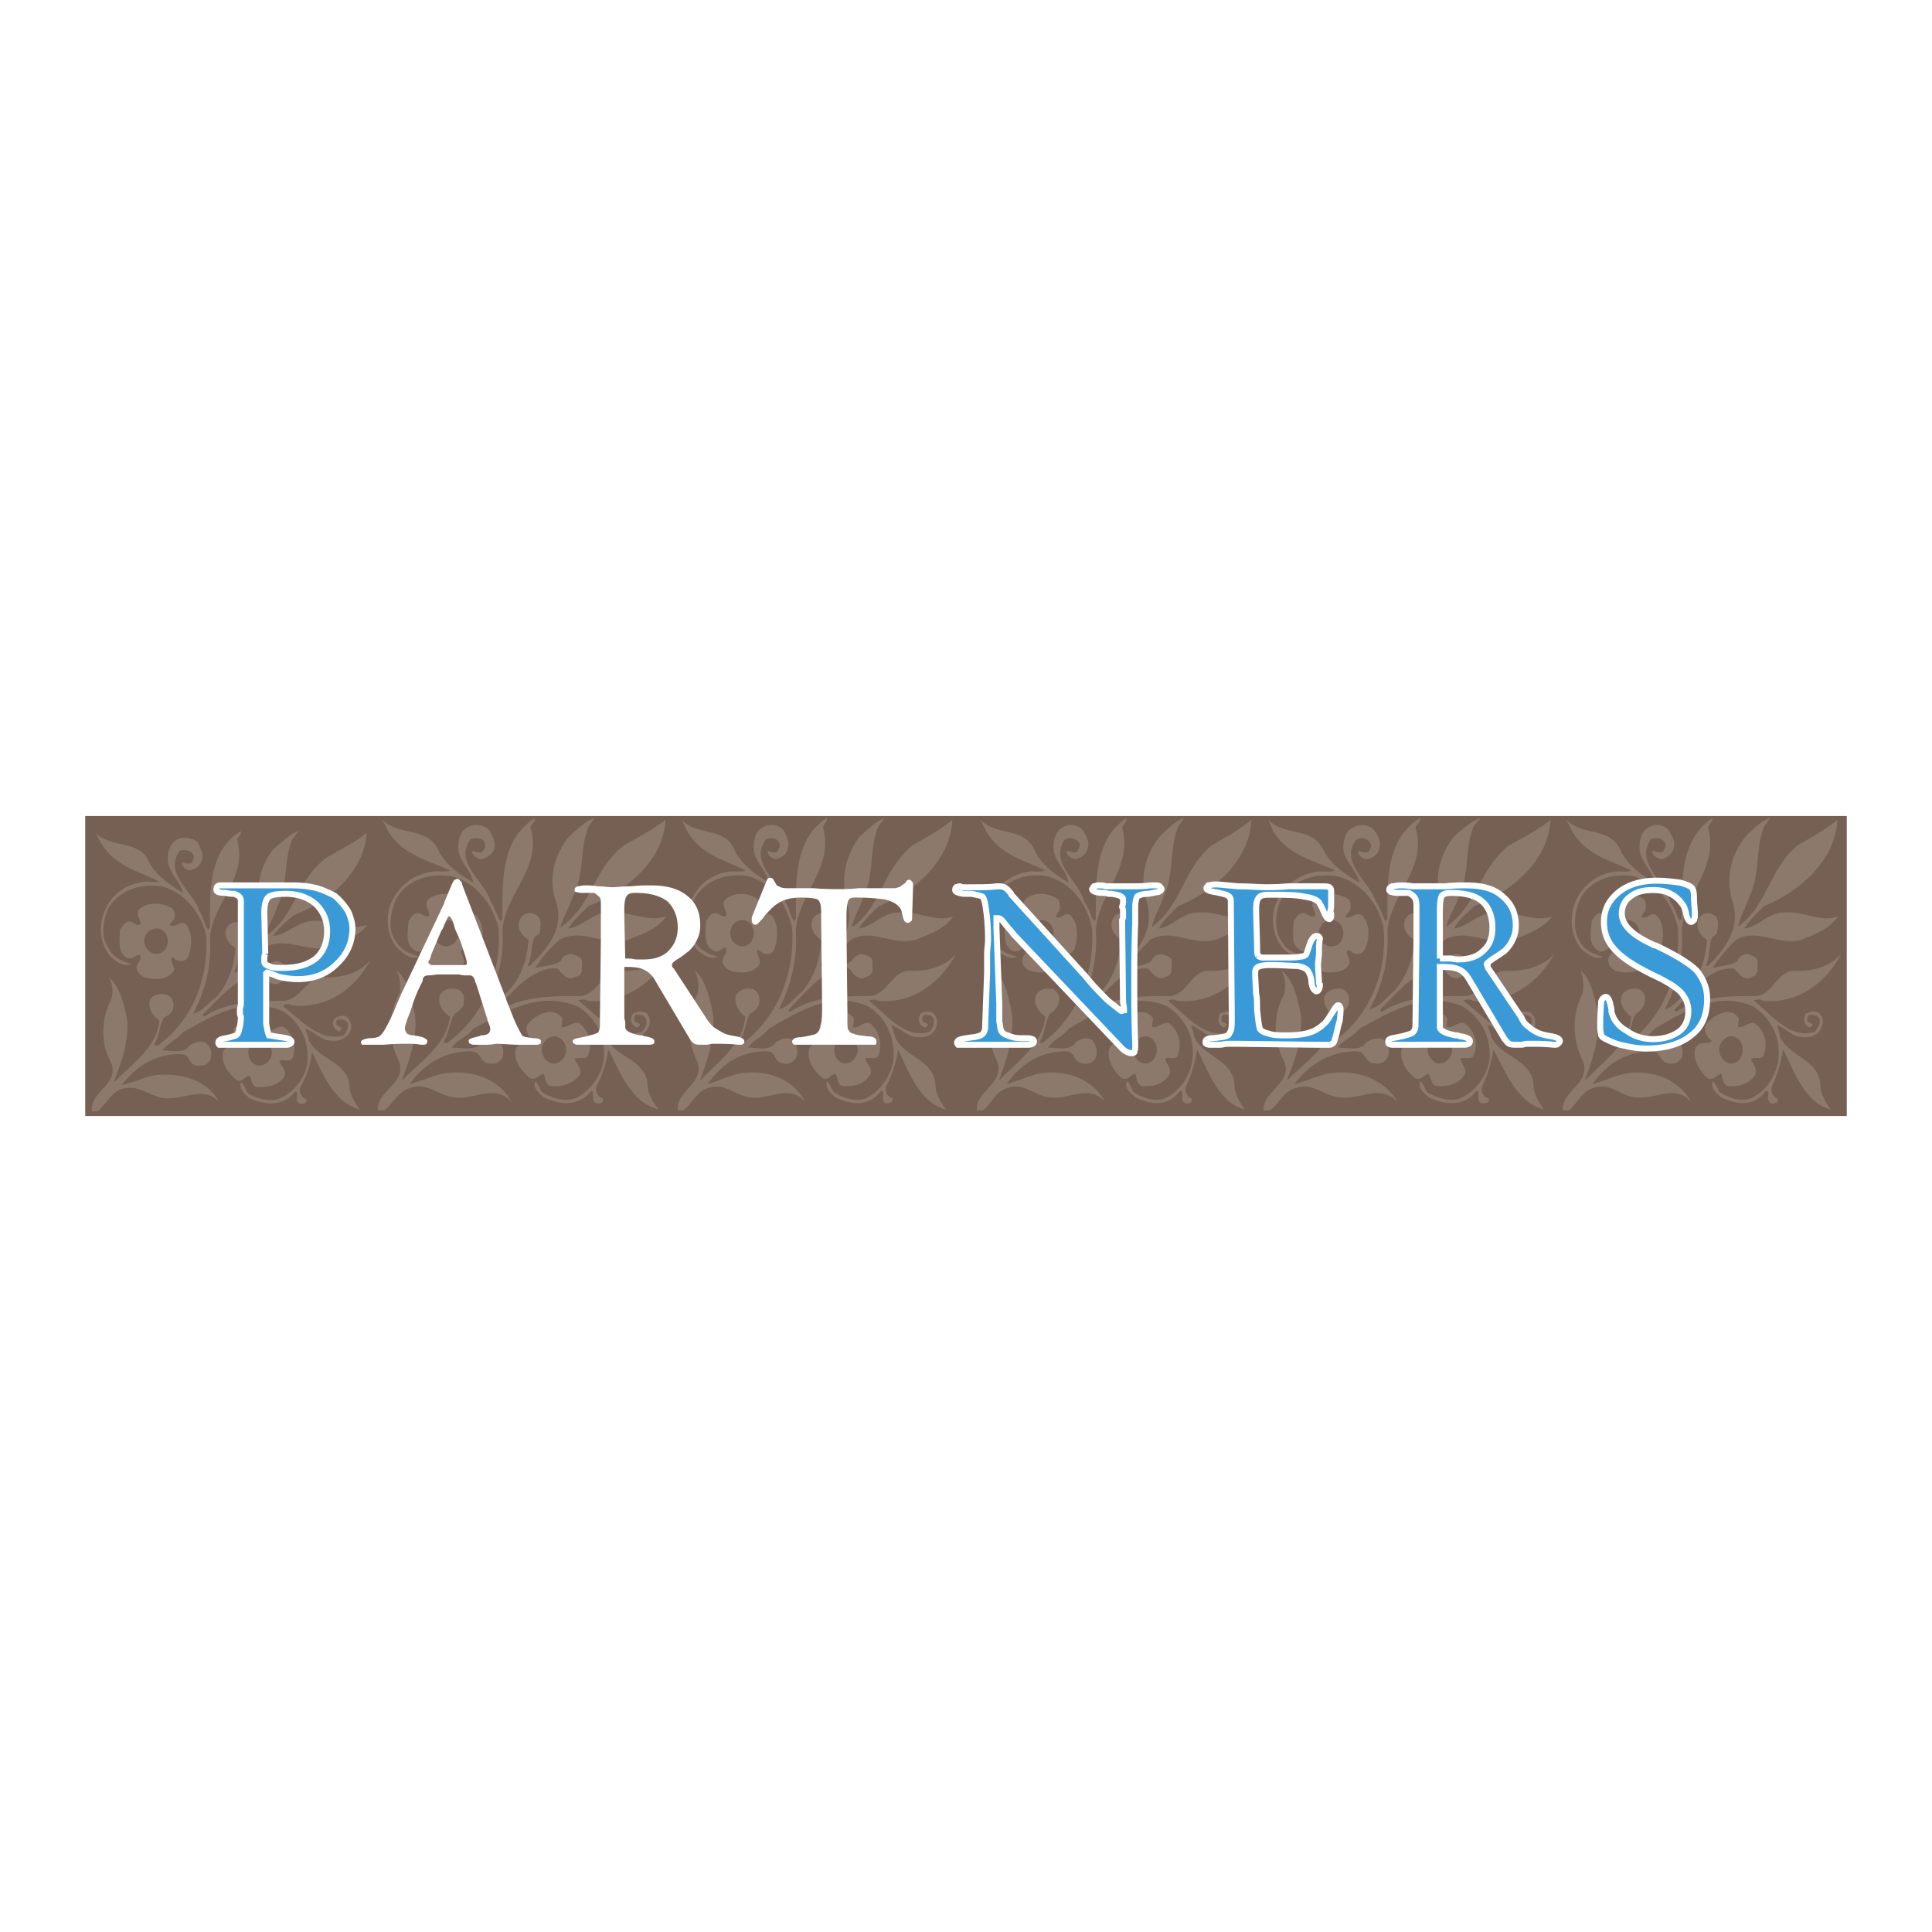 <svg xmlns="http://www.w3.org/2000/svg" width="2500" height="2500" viewBox="0 0 192.756 192.756"><path fill-rule="evenodd" clip-rule="evenodd" fill="#fff" d="M0 0h192.756v192.756H0V0z"/><path fill-rule="evenodd" clip-rule="evenodd" fill="#765f53" d="M8.504 81.413h175.748v29.931H8.504V81.413z"/><path d="M24.031 82.909c.093.375-.281.561-.375.842 1.123 3.928-2.525 6.36-2.712 9.914.187 2.62-.468 5.239-1.684 7.483.936-.188 1.497-1.123 2.338-1.684 1.216-1.402 1.777-3.087 1.871-4.864-.655-.468-1.216-1.216-.842-2.058.28-.468.936-.655 1.403-.468.748.281.654 1.029.467 1.59-.093.468-.374.468-.467.749-.375.748-.188 1.777-.655 2.525.094.094.094.094.188.094 1.684-1.59 3.18-3.555 2.525-5.893-.749-2.338-.188-4.677 1.216-6.454.842-.655 1.59-1.497 2.525-1.777-.187.187-.468.561-.655.842-.936 2.151-.374 4.583-1.497 6.641-.281 1.029-.936 1.871-1.122 2.806l.093.094c2.899-2.058 2.993-5.612 5.986-7.763 1.31-.748 2.806-1.497 3.929-2.432-.187 3.929-3.835 6.922-7.296 8.231-.842.748-1.403 1.216-2.058 2.058 1.403-.094 2.525-1.497 4.022-1.497 1.964-.187 3.648 1.029 5.425.374-.936 1.216-2.339 1.684-3.742 2.245-2.338.562-4.396-1.122-6.454 0-.936.842-1.777 1.684-2.432 2.713.748-.188 1.777-.188 2.432-.656.187-.093.28-.373.748-.561.468-.281.842 0 1.216.281.281.279.094.748.188 1.215-.375.562-.188.281-.936.654-.748.188-1.029-.467-1.403-.84-.187-.094-1.029 0-1.31.092-1.87.656-3.367 2.525-4.77 3.836l.187.188c2.245-1.59 5.425-1.498 8.044-1.59 1.59-.188 2.151-2.246 3.742-2.34 1.871.094 3.647-.373 4.77-1.683-1.59 2.994-4.49 4.863-7.856 4.49-.188-.188-.468-.094-.655-.094l-.187.188c1.684 1.215 3.648 3.648 6.08 2.898.281-.373.468-.748.375-1.215-.187-.375-.561-.375-.936-.375-.281.094-.187.281-.187.562l.562.279c-.094.281-.375.469-.562.188-.374-.188-.468-.748-.187-1.123.281-.186.655-.279 1.029-.279.561.279.748 1.029.561 1.496-.467 1.029-1.497 1.123-2.432.936-.748-.281-1.309-.842-2.058-1.123.094.375.188.469.375 1.217.935 1.869 4.022 2.15 4.022 4.676.093.842.561 1.496 1.029 2.152-2.619-.656-3.741-3.648-4.77-5.707-.188 1.311-.562 2.434-1.216 3.555-.093.469.187 1.029.655 1.123.094.188-.094.373-.28.467-.375.094-.749-.186-.655-.561-.094-.188.187-.561-.187-.654-1.31 1.684-3.274 1.215-4.583.654-.374-.375-1.029-.842-.841-1.59.374.188.467.842.748 1.123.935.561 2.338.934 3.367.373 1.31-.654 2.338-2.057 2.525-3.461.187-2.15-.749-4.115-2.525-5.145-3.648-1.496-7.015.469-9.915 2.152-.655.748-1.31.936-2.058 1.777.842 0 2.245.373 2.712-.469.468-.279 1.029-.561 1.59-.279.655.373.749 1.215.468 1.775-.187.188-.374.469-.748.469-1.31.188-1.123-.562-1.59-.936-.187-.188-.561-.188-.935-.188-2.245.094-4.116 1.217-5.519 3.086.935-.186 1.964-.654 2.993-.934 2.619-.375 5.425.279 6.734 2.619-1.777-1.871-4.022.279-6.267-.562-1.122-.373-2.058-1.123-3.367-.748-1.123.281-1.59 1.496-2.525 2.244h-.561c-.187-2.057 2.899-2.711 1.871-4.957-1.029-1.869-.935-4.303.094-6.266.187-.654.093-1.59-.281-2.152 1.123.842 1.59 2.9 1.871 4.396.093 2.152-.561 4.021-1.309 5.893.093.188 0 .094.093.094 1.684-1.777 4.209-3.461 4.396-6.08-.655-.467-1.122-1.123-.936-1.963.281-.75 1.31-.75 1.777-.562.655.375.655 1.029.468 1.59-.187.281-.468.469-.842.656-.468.842-.468 1.869-.936 2.617v.188h.281c3.46-2.432 5.144-6.734 4.864-10.943-.468-2.245-2.151-4.396-4.49-4.958-1.871-.281-4.115.281-5.238 2.151-.562 1.123-.842 2.993 0 4.022.468 1.029 1.59 1.403 2.338 1.59-.842.28-1.497-.188-2.058-.655-1.029-1.122-1.31-2.712-.842-4.208.655-1.964 2.151-3.181 4.303-3.368.374 0 1.029.094 1.31 0-2.058-1.029-4.489-1.59-5.799-3.834l-.562-1.029c1.59 1.59 4.396.655 5.332 2.899.748 1.403 2.058 2.245 3.367 3.087-.187-1.123-1.497-2.058-1.497-3.367 0-.748.187-1.497.936-1.964.654-.281 1.496-.188 2.058.28.28.655.654 1.123.374 1.871-.094.468-.655.842-1.122.936-.375 0-.655-.281-.842-.561v-.281c.281.094.655.281.936.094.187-.28.374-.561.187-.842-.28-.467-.842-.467-1.31-.374-1.684 2.245 1.31 4.022 1.964 6.08.374.561.467 1.216.842 1.777l.187-.187c0-3.646-.187-7.575 3.087-9.633zm-6.828 7.763c.28.281.28.749.187 1.029l-.468.561c.468.467 1.029-.468 1.59-.093.748.841.654 2.338.28 3.273-.187.468-.842.561-1.31.28-.093-.187-.28-.187-.374-.187-.187.468.655 1.122 0 1.591-.654.654-1.871.654-2.712.373-.374-.186-.561-.373-.748-.748-.187-.654.655-.935.281-1.497-.468.094-.842.562-1.31.281-.936-.561-.655-1.871-.655-2.806.281-.28.374-.561.748-.748.561-.187.936.562 1.31.188 0-.468-.468-.842-.187-1.403.842-.842 2.526-.748 3.368-.094zm9.54 11.318l-.093.842c.561.188.935-.561 1.684-.375.842.656 1.216 1.777.935 2.9-.187.748-1.029.281-1.403.467.187.656.936 1.123.374 1.777-.655.748-1.683.936-2.712.842-.468-.188-.374-.748-.655-1.121-.467.094-.655.654-1.216.467-.842-.654-1.59-1.59-1.403-2.807.187-.561.748-.561 1.216-.654.187.094.374 0 .468-.094-.374-.467-.842-1.029-.562-1.684.748-.841 2.525-1.777 3.367-.56zm-11.131-9.353c.655 0 1.123.561 1.123 1.215 0 .749-.468 1.31-1.123 1.31s-1.216-.561-1.216-1.31c0-.654.562-1.215 1.216-1.215zm10.289 11.131c.655 0 1.216.561 1.216 1.215 0 .748-.561 1.311-1.216 1.311-.654 0-1.122-.562-1.122-1.311 0-.655.468-1.215 1.122-1.215zM53.4 81.6c0 .374-.375.561-.468.936 1.216 4.115-2.619 6.641-2.806 10.382.187 2.619-.561 5.424-1.777 7.762.936-.186 1.59-1.121 2.338-1.775 1.403-1.498 1.871-3.181 2.058-5.145-.654-.374-1.309-1.216-.841-2.058.187-.562.935-.749 1.497-.468.654.28.561 1.029.468 1.684-.094.468-.468.374-.562.654-.374.842-.187 1.964-.655 2.713.093.093.093.093.187.093 1.777-1.683 3.367-3.648 2.712-6.173-.935-2.432-.281-4.863 1.216-6.734.841-.748 1.59-1.496 2.525-1.87-.094.28-.374.561-.562.842-.936 2.245-.374 4.864-1.59 7.015-.281 1.029-.936 1.964-1.216 2.993h.093c3.086-2.151 3.18-5.799 6.267-8.137 1.402-.749 2.899-1.59 4.115-2.525-.188 4.115-4.022 7.202-7.67 8.605-.748.748-1.403 1.31-2.058 2.245 1.497-.188 2.525-1.684 4.209-1.591 1.964-.187 3.741 1.029 5.612.375-.936 1.309-2.432 1.777-3.835 2.338-2.432.655-4.583-1.216-6.828 0-.935.842-1.777 1.777-2.432 2.805.748-.187 1.777-.187 2.525-.654.093-.188.187-.468.654-.655.562-.187.936.094 1.31.281.374.375.094.842.187 1.31-.281.654-.187.375-.935.748-.748.094-1.123-.561-1.497-.936-.187-.094-1.029 0-1.31.094-2.058.654-3.554 2.619-4.957 4.021l.187.188c2.338-1.59 5.612-1.59 8.418-1.59 1.59-.188 2.151-2.432 3.835-2.525 1.964.094 3.834-.374 4.957-1.684-1.59 2.992-4.677 5.051-8.231 4.678-.093-.188-.468-.094-.655-.094l-.187.094c1.777 1.309 3.835 3.928 6.36 3.086.281-.375.561-.748.374-1.311-.187-.373-.561-.373-1.029-.373-.187.188-.094.373-.094.654l.562.281c-.094.279-.468.467-.562.188-.374-.188-.468-.75-.187-1.217.281-.188.655-.281 1.123-.188.562.188.749.936.468 1.496-.468 1.123-1.59 1.123-2.525.936-.748-.279-1.403-.842-2.058-1.121 0 .373.187.467.281 1.215 1.029 2.059 4.209 2.244 4.209 4.957.094.842.561 1.59 1.123 2.246-2.806-.656-3.928-3.836-5.051-5.986a10.983 10.983 0 0 1-1.216 3.74c-.094.469.187 1.029.654 1.123.094.281 0 .467-.187.467-.468.188-.842-.092-.749-.561-.094-.188.094-.561-.187-.654-1.403 1.777-3.367 1.309-4.77.654-.374-.373-1.123-.842-.842-1.59.28.188.468.842.748 1.123.935.561 2.338 1.027 3.46.467 1.403-.748 2.432-2.244 2.619-3.742.281-2.244-.748-4.207-2.619-5.33-3.834-1.59-7.295.561-10.382 2.244-.655.842-1.403.936-2.151 1.871.936 0 2.338.375 2.899-.467.468-.375 1.123-.562 1.684-.375.561.467.654 1.309.467 1.871-.187.279-.374.467-.748.561-1.403.094-1.216-.561-1.777-1.029-.187-.186-.561-.186-.935-.186-2.338.092-4.303 1.215-5.799 3.273 1.029-.281 2.151-.748 3.18-1.029 2.712-.469 5.612.281 7.015 2.807-1.871-2.059-4.209.279-6.547-.656-1.123-.373-2.151-1.215-3.554-.748-1.123.281-1.684 1.496-2.619 2.244h-.655c-.094-2.057 3.087-2.711 2.058-5.051-1.029-2.057-1.029-4.582.093-6.547.187-.748.094-1.684-.28-2.338 1.216.842 1.59 2.994 1.871 4.584.187 2.244-.562 4.301-1.31 6.266.094.094 0 0 .094 0 1.777-1.777 4.396-3.555 4.677-6.266-.748-.469-1.216-1.311-1.029-2.059.281-.748 1.309-.842 1.871-.654.655.373.655 1.029.468 1.684a2.221 2.221 0 0 1-.842.748c-.468.748-.561 1.871-1.029 2.619v.281h.281c3.647-2.619 5.425-7.016 5.144-11.412-.561-2.433-2.338-4.677-4.77-5.238-1.964-.28-4.303.28-5.425 2.245-.562 1.216-.936 3.086-.094 4.208.561 1.029 1.684 1.403 2.432 1.59-.748.374-1.497-.188-2.058-.655-1.122-1.123-1.403-2.806-.935-4.396.748-1.964 2.338-3.273 4.583-3.461.374 0 1.029.094 1.403-.093-2.245-1.029-4.771-1.59-6.173-3.929l-.562-1.122c1.684 1.683 4.583.655 5.612 3.086.748 1.497 2.058 2.338 3.46 3.18-.187-1.216-1.497-2.151-1.497-3.46 0-.842.187-1.684.936-2.058.655-.375 1.59-.281 2.151.28.28.654.748 1.122.468 1.964-.188.467-.749.841-1.216.935-.375 0-.748-.281-.935-.561v-.281c.28.094.748.281 1.028.094.188-.281.375-.655.188-.936-.281-.468-.936-.468-1.403-.28-1.684 2.338 1.403 4.115 2.058 6.267.375.561.562 1.31.936 1.871l.187-.187c.004-3.834-.183-7.95 3.278-10.101zm-7.202 8.137c.28.281.28.748.187 1.123l-.468.561c.468.468 1.029-.561 1.59-.093.842.842.748 2.432.374 3.367-.281.561-.936.654-1.403.28a.714.714 0 0 0-.467-.187c-.094.561.748 1.123 0 1.684-.655.655-1.871.655-2.806.374-.374-.188-.562-.374-.748-.748-.187-.749.748-.936.28-1.59-.467.188-.842.655-1.403.281-.936-.561-.655-1.964-.561-2.899.187-.281.374-.655.655-.749.655-.187 1.029.562 1.403.188 0-.562-.468-.936-.188-1.497.842-.936 2.713-.749 3.555-.095zm9.914 11.878l-.094.842c.561.188 1.029-.561 1.777-.373a2.712 2.712 0 0 1 .936 2.992c-.094.842-.936.281-1.403.562.187.561.935 1.121.374 1.777-.748.84-1.777 1.027-2.806.934-.562-.186-.468-.842-.655-1.215-.468.094-.749.654-1.31.467-.842-.654-1.684-1.684-1.497-2.898.187-.562.842-.654 1.309-.654.188 0 .375 0 .468-.188-.374-.375-.935-.936-.561-1.684.75-.935 2.62-1.87 3.462-.562zm-11.598-9.82c.654 0 1.216.562 1.216 1.31s-.562 1.31-1.216 1.31c-.655 0-1.216-.562-1.216-1.31s.561-1.31 1.216-1.31zm10.756 11.598c.655 0 1.216.656 1.216 1.311 0 .748-.561 1.402-1.216 1.402-.654 0-1.216-.654-1.216-1.402 0-.655.562-1.311 1.216-1.311zM82.489 81.6c.093.374-.281.561-.375.936 1.123 4.115-2.525 6.641-2.712 10.382.187 2.619-.468 5.424-1.684 7.762.936-.186 1.497-1.121 2.338-1.775 1.216-1.498 1.777-3.181 1.871-5.145-.655-.374-1.216-1.216-.842-2.058.28-.562.936-.749 1.403-.468.748.28.654 1.029.467 1.684-.094.468-.375.374-.467.654-.375.842-.188 1.964-.655 2.713.094.093.094.093.188.093 1.684-1.683 3.18-3.648 2.525-6.173-.749-2.432-.188-4.863 1.216-6.734.842-.748 1.59-1.496 2.525-1.87-.188.28-.468.561-.655.842-.935 2.245-.374 4.864-1.496 7.015-.281 1.029-.936 1.964-1.122 2.993h.093c2.9-2.151 2.993-5.799 5.986-8.137 1.31-.749 2.806-1.59 3.929-2.525-.187 4.115-3.835 7.202-7.296 8.605-.842.748-1.403 1.31-2.058 2.245 1.403-.188 2.525-1.684 4.022-1.591 1.964-.187 3.648 1.029 5.425.375-.936 1.309-2.339 1.777-3.742 2.338-2.338.655-4.396-1.216-6.454 0-.936.842-1.777 1.777-2.432 2.805.748-.187 1.777-.187 2.432-.654.187-.188.28-.468.748-.655.468-.187.842.094 1.216.281.281.375.094.842.188 1.31-.375.654-.188.375-.936.748-.749.094-1.029-.561-1.403-.936-.187-.094-1.029 0-1.31.094-1.871.654-3.367 2.619-4.77 4.021l.187.188c2.245-1.59 5.425-1.59 8.044-1.59 1.59-.188 2.151-2.432 3.741-2.525 1.871.094 3.648-.374 4.771-1.684-1.59 2.992-4.49 5.051-7.856 4.678-.188-.188-.468-.094-.655-.094l-.187.094c1.684 1.309 3.648 3.928 6.08 3.086.281-.375.468-.748.374-1.311-.187-.373-.561-.373-.935-.373-.281.188-.187.373-.187.654l.562.281c-.094.279-.375.467-.562.188-.374-.188-.468-.75-.187-1.217.281-.188.655-.281 1.029-.188.561.188.748.936.561 1.496-.468 1.123-1.497 1.123-2.432.936-.748-.279-1.309-.842-2.058-1.121.094.373.188.467.375 1.215.935 2.059 4.022 2.244 4.022 4.957.093.842.561 1.59 1.029 2.246-2.619-.656-3.742-3.836-4.77-5.986a11.005 11.005 0 0 1-1.216 3.74c-.093.469.187 1.029.655 1.123.094.281-.094.467-.28.467-.375.188-.749-.092-.655-.561-.093-.188.188-.561-.187-.654-1.309 1.777-3.273 1.309-4.583.654-.374-.373-1.029-.842-.841-1.59.374.188.467.842.748 1.123.935.561 2.338 1.027 3.367.467 1.309-.748 2.338-2.244 2.525-3.742.187-2.244-.749-4.207-2.525-5.33-3.648-1.59-7.015.561-9.915 2.244-.655.842-1.31.936-2.058 1.871.841 0 2.245.375 2.712-.467.467-.375 1.029-.562 1.59-.375.655.467.749 1.309.468 1.871-.187.279-.374.467-.748.561-1.31.094-1.123-.561-1.59-1.029-.187-.186-.561-.186-.935-.186-2.245.092-4.116 1.215-5.519 3.273.935-.281 1.964-.748 2.993-1.029 2.619-.469 5.425.281 6.734 2.807-1.777-2.059-4.022.279-6.267-.656-1.123-.373-2.058-1.215-3.367-.748-1.122.281-1.59 1.496-2.525 2.244h-.561c-.187-2.057 2.899-2.711 1.871-5.051-1.029-2.057-.935-4.582.094-6.547.187-.748.093-1.684-.281-2.338 1.122.842 1.59 2.994 1.871 4.584.093 2.244-.561 4.301-1.309 6.266.093.094 0 0 .093 0 1.684-1.777 4.209-3.555 4.396-6.266-.655-.469-1.123-1.311-.936-2.059.281-.748 1.31-.842 1.777-.654.655.373.655 1.029.468 1.684a2.229 2.229 0 0 1-.842.748c-.468.748-.468 1.871-.936 2.619v.281h.281c3.46-2.619 5.144-7.016 4.864-11.412-.468-2.433-2.151-4.677-4.49-5.238-1.871-.28-4.116.28-5.238 2.245-.562 1.216-.842 3.086 0 4.208.468 1.029 1.59 1.403 2.338 1.59-.842.374-1.497-.188-2.058-.655-1.029-1.123-1.31-2.806-.842-4.396.655-1.964 2.151-3.273 4.303-3.461.374 0 1.029.094 1.31-.093-2.058-1.029-4.489-1.59-5.799-3.929l-.562-1.122c1.59 1.683 4.396.655 5.332 3.086.748 1.497 2.058 2.338 3.367 3.18-.187-1.216-1.497-2.151-1.497-3.46 0-.842.187-1.684.936-2.058a1.706 1.706 0 0 1 2.058.28c.28.654.654 1.122.374 1.964-.094.467-.655.841-1.122.935-.375 0-.655-.281-.842-.561v-.281c.281.094.655.281.936.094.187-.281.374-.655.187-.936-.28-.468-.842-.468-1.31-.28-1.684 2.338 1.31 4.115 1.964 6.267.374.561.467 1.31.842 1.871l.187-.187c-.001-3.834-.188-7.95 3.086-10.101zm-6.828 8.137c.28.281.28.748.187 1.123l-.468.561c.468.468 1.029-.561 1.59-.093.748.842.654 2.432.28 3.367-.187.561-.842.654-1.31.28-.093-.093-.28-.187-.374-.187-.187.561.655 1.123 0 1.684-.654.655-1.871.655-2.712.374-.374-.188-.561-.374-.748-.748-.187-.749.654-.936.281-1.59-.468.188-.842.655-1.31.281-.936-.561-.655-1.964-.655-2.899.281-.281.375-.655.749-.749.561-.187.936.562 1.31.188 0-.562-.468-.936-.187-1.497.841-.936 2.525-.749 3.367-.095zm9.54 11.878l-.094.842c.562.188.936-.561 1.684-.373.841.654 1.216 1.777.935 2.992-.187.842-1.029.281-1.403.562.187.561.936 1.121.374 1.777-.655.84-1.683 1.027-2.712.934-.468-.186-.374-.842-.655-1.215-.468.094-.655.654-1.216.467-.842-.654-1.59-1.684-1.403-2.898.187-.562.748-.654 1.216-.654.187 0 .374 0 .468-.188-.374-.375-.842-.936-.562-1.684.749-.935 2.526-1.87 3.368-.562zm-11.131-9.82c.655 0 1.123.562 1.123 1.31s-.468 1.31-1.123 1.31-1.216-.562-1.216-1.31.562-1.31 1.216-1.31zm10.289 11.598c.655 0 1.216.656 1.216 1.311 0 .748-.561 1.402-1.216 1.402-.654 0-1.122-.654-1.122-1.402 0-.655.468-1.311 1.122-1.311zM112.42 81.6c0 .374-.281.561-.469.936 1.123 4.115-2.432 6.641-2.619 10.382.188 2.619-.467 5.424-1.684 7.762.842-.186 1.496-1.121 2.246-1.775 1.309-1.498 1.775-3.181 1.963-5.145-.654-.374-1.215-1.216-.842-2.058.188-.562.936-.749 1.404-.468.654.28.561 1.029.467 1.684-.094.468-.375.374-.561.654-.281.842-.188 1.964-.562 2.713 0 .093 0 .093.188.093 1.684-1.683 3.18-3.648 2.525-6.173-.842-2.432-.281-4.863 1.217-6.734.748-.748 1.496-1.496 2.432-1.87-.094.28-.375.561-.562.842-.934 2.245-.373 4.864-1.496 7.015-.281 1.029-.936 1.964-1.121 2.993 2.992-2.151 3.086-5.799 5.984-8.137 1.311-.749 2.807-1.59 3.93-2.525-.188 4.115-3.836 7.202-7.297 8.605-.748.748-1.402 1.31-1.963 2.245 1.402-.188 2.432-1.684 4.021-1.591 1.871-.187 3.555 1.029 5.332.375-.936 1.309-2.34 1.777-3.648 2.338-2.338.655-4.396-1.216-6.547 0-.842.842-1.684 1.777-2.338 2.805.748-.187 1.684-.187 2.432-.654.094-.188.186-.468.654-.655.467-.187.842.094 1.215.281.375.375.094.842.188 1.31-.279.654-.188.375-.842.748-.748.094-1.121-.561-1.496-.936-.188-.094-.936 0-1.311.094-1.869.654-3.273 2.619-4.676 4.021l.188.188c2.244-1.59 5.424-1.59 8.043-1.59 1.59-.188 2.059-2.432 3.648-2.525 1.871.094 3.648-.374 4.77-1.684-1.496 2.992-4.488 5.051-7.855 4.678-.094-.188-.469-.094-.656-.094l-.186.094c1.684 1.309 3.646 3.928 6.078 3.086.281-.375.562-.748.469-1.311-.281-.373-.654-.373-1.029-.373-.188.188-.188.373-.188.654l.562.281c-.094.279-.375.467-.562.188-.373-.188-.373-.75-.188-1.217.375-.188.656-.281 1.123-.188.561.188.748.936.469 1.496-.375 1.123-1.498 1.123-2.434.936-.748-.279-1.309-.842-1.963-1.121 0 .373.188.467.279 1.215 1.029 2.059 4.023 2.244 4.023 4.957.094.842.561 1.59 1.027 2.246-2.617-.656-3.646-3.836-4.77-5.986a13.266 13.266 0 0 1-1.123 3.74c-.092.469.094 1.029.562 1.123.094.281 0 .467-.188.467-.467.188-.748-.092-.748-.561 0-.188.188-.561-.188-.654-1.309 1.777-3.18 1.309-4.49.654-.373-.373-1.121-.842-.84-1.59.373.188.467.842.748 1.123.936.561 2.244 1.027 3.273.467 1.402-.748 2.338-2.244 2.525-3.742.279-2.244-.748-4.207-2.525-5.33-3.648-1.59-6.922.561-9.822 2.244-.654.842-1.402.936-2.057 1.871.748 0 2.15.375 2.713-.467.373-.375 1.027-.562 1.59-.375.561.467.654 1.309.467 1.871-.188.279-.373.467-.748.561-1.309.094-1.215-.561-1.684-1.029-.188-.186-.561-.186-.842-.186-2.244.092-4.209 1.215-5.611 3.273.936-.281 2.057-.748 3.086-1.029 2.525-.469 5.332.281 6.734 2.807-1.871-2.059-4.021.279-6.359-.656-1.029-.373-2.059-1.215-3.367-.748-1.123.281-1.59 1.496-2.434 2.244h-.654c-.094-2.057 2.994-2.711 1.965-5.051-1.029-2.057-1.029-4.582 0-6.547.188-.748.094-1.684-.188-2.338 1.123.842 1.496 2.994 1.777 4.584.094 2.244-.561 4.301-1.309 6.266.094.094 0 0 .094 0 1.684-1.777 4.301-3.555 4.488-6.266-.654-.469-1.215-1.311-.936-2.059.281-.748 1.217-.842 1.777-.654.654.373.654 1.029.375 1.684-.188.279-.375.561-.748.748-.469.748-.469 1.871-.936 2.619v.281h.188c3.553-2.619 5.236-7.016 4.957-11.412-.469-2.433-2.152-4.677-4.584-5.238-1.777-.28-4.115.28-5.145 2.245-.561 1.216-.842 3.086-.094 4.208.469 1.029 1.59 1.403 2.34 1.59-.75.374-1.404-.188-2.059-.655-1.029-1.123-1.311-2.806-.842-4.396.654-1.964 2.244-3.273 4.396-3.461.279 0 .936.094 1.309-.093-2.15-1.029-4.582-1.59-5.893-3.929l-.561-1.122c1.59 1.683 4.396.655 5.424 3.086.75 1.497 1.965 2.338 3.367 3.18-.186-1.216-1.496-2.151-1.496-3.46 0-.842.188-1.684.936-2.058.561-.375 1.496-.281 1.965.28.373.654.748 1.122.467 1.964a1.614 1.614 0 0 1-1.121.935c-.375 0-.75-.281-.936-.561v-.281c.373.094.748.281 1.027.094.188-.281.375-.655.188-.936-.373-.468-.936-.468-1.402-.28-1.59 2.338 1.402 4.115 1.963 6.267.469.561.562 1.31.936 1.871l.188-.187c.005-3.834-.182-7.95 3.093-10.101zm-6.828 8.137c.186.281.186.748.092 1.123l-.373.561c.467.468.936-.561 1.496-.093.842.842.748 2.432.375 3.367-.281.561-.936.654-1.311.28a.714.714 0 0 0-.467-.187c-.094.561.654 1.123 0 1.684-.654.655-1.871.655-2.713.374-.281-.188-.561-.374-.654-.748-.281-.749.654-.936.188-1.59-.375.188-.842.655-1.311.281-.936-.561-.654-1.964-.561-2.899.188-.281.373-.655.654-.749.561-.187.936.562 1.311.188 0-.562-.375-.936-.094-1.497.749-.936 2.526-.749 3.368-.095zm9.445 11.878l-.092.842c.561.188 1.027-.561 1.684-.373a2.71 2.71 0 0 1 .934 2.992c-.092.842-.934.281-1.309.562.094.561.842 1.121.281 1.777-.656.84-1.684 1.027-2.619.934-.562-.186-.469-.842-.656-1.215-.467.094-.654.654-1.309.467-.748-.654-1.496-1.684-1.309-2.898.186-.562.654-.654 1.215-.654.188 0 .281 0 .469-.188-.375-.375-.936-.936-.562-1.684.748-.935 2.431-1.87 3.273-.562zm-11.129-9.82c.654 0 1.215.562 1.215 1.31s-.561 1.31-1.215 1.31c-.562 0-1.123-.562-1.123-1.31s.561-1.31 1.123-1.31zm10.381 11.598c.656 0 1.123.656 1.123 1.311 0 .748-.467 1.402-1.123 1.402-.654 0-1.215-.654-1.215-1.402 0-.655.561-1.311 1.215-1.311zM141.695 81.6c.094.374-.281.561-.469.936 1.217 4.115-2.525 6.641-2.805 10.382.186 2.619-.469 5.424-1.777 7.762 1.029-.186 1.59-1.121 2.432-1.775 1.309-1.498 1.871-3.181 2.057-5.145-.748-.374-1.309-1.216-.934-2.058.279-.562.934-.749 1.496-.468.654.28.561 1.029.467 1.684-.094.468-.373.374-.561.654-.281.842-.188 1.964-.654 2.713.092.093.092.093.186.093 1.777-1.683 3.367-3.648 2.713-6.173-.842-2.432-.281-4.863 1.217-6.734.842-.748 1.684-1.496 2.619-1.87-.094.28-.469.561-.656.842-.936 2.245-.373 4.864-1.496 7.015-.279 1.029-1.029 1.964-1.215 2.993 3.086-2.151 3.273-5.799 6.266-8.137 1.402-.749 2.994-1.59 4.115-2.525-.188 4.115-3.928 7.202-7.576 8.605-.842.748-1.496 1.31-2.057 2.245 1.402-.188 2.525-1.684 4.209-1.591 1.963-.187 3.74 1.029 5.611.375-1.029 1.309-2.525 1.777-3.928 2.338-2.432.655-4.584-1.216-6.828 0-.842.842-1.777 1.777-2.432 2.805.748-.187 1.777-.187 2.525-.654.094-.188.279-.468.748-.655.467-.187.842.094 1.215.281.375.375.094.842.188 1.31-.281.654-.188.375-.842.748-.842.094-1.215-.561-1.59-.936-.188-.094-1.029 0-1.309.094-1.965.654-3.555 2.619-4.957 4.021l.186.188c2.34-1.59 5.705-1.59 8.418-1.59 1.684-.188 2.246-2.432 3.836-2.525 1.963.094 3.834-.374 4.957-1.684-1.59 2.992-4.678 5.051-8.139 4.678-.186-.188-.467-.094-.748-.094l-.186.094c1.777 1.309 3.834 3.928 6.359 3.086.281-.375.561-.748.469-1.311-.281-.373-.656-.373-1.029-.373-.188.188-.188.373-.188.654l.561.281c-.094.279-.373.467-.561.188-.375-.188-.469-.75-.188-1.217.281-.188.654-.281 1.123-.188.561.188.748.936.561 1.496-.467 1.123-1.59 1.123-2.619.936-.748-.279-1.309-.842-2.057-1.121.094.373.186.467.373 1.215 1.029 2.059 4.209 2.244 4.209 4.957.094.842.562 1.59 1.029 2.246-2.713-.656-3.834-3.836-5.051-5.986a13.266 13.266 0 0 1-1.123 3.74c-.092.469.094 1.029.656 1.123.092.281-.094.467-.281.467-.467.188-.748-.092-.748-.561-.094-.188.188-.561-.188-.654-1.309 1.777-3.367 1.309-4.77.654-.375-.373-1.123-.842-.842-1.59.373.188.467.842.748 1.123 1.029.561 2.432 1.027 3.461.467 1.496-.748 2.432-2.244 2.711-3.742.188-2.244-.84-4.207-2.711-5.33-3.742-1.59-7.203.561-10.289 2.244-.654.842-1.402.936-2.152 1.871.842 0 2.34.375 2.807-.467.469-.375 1.123-.562 1.684-.375.654.467.748 1.309.469 1.871-.188.279-.375.467-.748.561-1.404.094-1.217-.561-1.777-1.029-.094-.186-.562-.186-.842-.186-2.34.092-4.396 1.215-5.893 3.273 1.027-.281 2.15-.748 3.18-1.029 2.713-.469 5.611.281 7.107 2.807-1.963-2.059-4.209.279-6.641-.656-1.121-.373-2.15-1.215-3.461-.748-1.215.281-1.684 1.496-2.619 2.244h-.654c-.094-2.057 3.088-2.711 1.965-5.051-1.029-2.057-1.029-4.582.094-6.547.188-.748.094-1.684-.281-2.338 1.217.842 1.684 2.994 1.965 4.584.094 2.244-.561 4.301-1.404 6.266.094.094 0 0 .094 0 1.777-1.777 4.49-3.555 4.678-6.266-.748-.469-1.217-1.311-1.029-2.059.375-.748 1.402-.842 1.871-.654.654.373.654 1.029.467 1.684a2.221 2.221 0 0 1-.842.748c-.467.748-.467 1.871-1.027 2.619v.281h.279c3.742-2.619 5.52-7.016 5.145-11.412-.467-2.433-2.244-4.677-4.77-5.238-1.871-.28-4.209.28-5.426 2.245-.561 1.216-.842 3.086 0 4.208.469 1.029 1.684 1.403 2.432 1.59-.842.374-1.496-.188-2.15-.655-1.029-1.123-1.404-2.806-.936-4.396.748-1.964 2.338-3.273 4.584-3.461.373 0 1.027.094 1.402-.093-2.246-1.029-4.771-1.59-6.174-3.929l-.467-1.122c1.59 1.683 4.488.655 5.518 3.086.842 1.497 2.152 2.338 3.555 3.18-.188-1.216-1.59-2.151-1.59-3.46 0-.842.188-1.684 1.029-2.058a1.704 1.704 0 0 1 2.057.28c.375.654.748 1.122.469 1.964-.094.467-.656.841-1.217.935-.375 0-.654-.281-.842-.561v-.281c.281.094.654.281 1.029.094.188-.281.373-.655.094-.936-.281-.468-.842-.468-1.311-.28-1.777 2.338 1.311 4.115 1.965 6.267.467.561.561 1.31.936 1.871l.188-.187c0-3.834-.188-7.95 3.273-10.101zm-7.109 8.137c.188.281.188.748.094 1.123l-.467.561c.467.468 1.027-.561 1.684-.093.842.842.748 2.432.279 3.367-.279.561-.936.654-1.309.28a.72.72 0 0 0-.469-.187c-.186.561.656 1.123 0 1.684-.654.655-1.963.655-2.805.374-.375-.188-.656-.374-.748-.748-.281-.749.654-.936.279-1.59-.467.188-.936.655-1.402.281-1.029-.561-.654-1.964-.654-2.899.279-.281.373-.655.748-.749.561-.187.936.562 1.402.188 0-.562-.467-.936-.188-1.497.843-.936 2.62-.749 3.556-.095zm9.82 11.878l-.092.842c.654.188 1.121-.561 1.775-.373.936.654 1.404 1.777 1.029 2.992-.188.842-1.029.281-1.402.562.094.561.842 1.121.281 1.777-.656.84-1.777 1.027-2.713.934-.561-.186-.469-.842-.748-1.215-.469.094-.656.654-1.311.467-.842-.654-1.59-1.684-1.402-2.898.188-.562.748-.654 1.309-.654.188 0 .281 0 .469-.188-.375-.375-.936-.936-.654-1.684.842-.935 2.617-1.87 3.459-.562zm-11.597-9.82c.748 0 1.217.562 1.217 1.31s-.469 1.31-1.217 1.31c-.654 0-1.215-.562-1.215-1.31s.56-1.31 1.215-1.31zm10.849 11.598c.656 0 1.217.656 1.217 1.311 0 .748-.561 1.402-1.217 1.402-.654 0-1.215-.654-1.215-1.402 0-.655.561-1.311 1.215-1.311zM170.877 81.6c0 .374-.281.561-.467.936 1.121 4.115-2.434 6.641-2.619 10.382.186 2.619-.469 5.424-1.684 7.762.842-.186 1.496-1.121 2.244-1.775 1.309-1.498 1.777-3.181 1.965-5.145-.656-.374-1.217-1.216-.842-2.058.186-.562.936-.749 1.402-.468.654.28.561 1.029.467 1.684-.092.468-.373.374-.561.654-.281.842-.188 1.964-.561 2.713 0 .093 0 .093.188.093 1.684-1.683 3.18-3.648 2.525-6.173-.842-2.432-.281-4.863 1.215-6.734.748-.748 1.496-1.496 2.432-1.87-.094.28-.373.561-.561.842-.936 2.245-.375 4.864-1.496 7.015-.281 1.029-.936 1.964-1.123 2.993 2.992-2.151 3.086-5.799 5.986-8.137 1.309-.749 2.807-1.59 3.928-2.525-.188 4.115-3.834 7.202-7.295 8.605-.748.748-1.402 1.31-1.965 2.245 1.404-.188 2.432-1.684 4.021-1.591 1.871-.187 3.555 1.029 5.332.375-.936 1.309-2.338 1.777-3.648 2.338-2.338.655-4.395-1.216-6.547 0-.842.842-1.684 1.777-2.338 2.805.748-.187 1.684-.187 2.432-.654.094-.188.188-.468.654-.655.469-.187.842.094 1.217.281.373.375.094.842.188 1.31-.281.654-.188.375-.842.748-.748.094-1.123-.561-1.498-.936-.186-.094-.934 0-1.309.094-1.871.654-3.273 2.619-4.676 4.021l.186.188c2.246-1.59 5.426-1.59 8.045-1.59 1.59-.188 2.057-2.432 3.646-2.525 1.871.094 3.648-.374 4.771-1.684-1.496 2.992-4.49 5.051-7.857 4.678-.094-.188-.467-.094-.654-.094l-.188.094c1.684 1.309 3.648 3.928 6.08 3.086.281-.375.561-.748.467-1.311-.279-.373-.654-.373-1.029-.373-.186.188-.186.373-.186.654l.561.281c-.094.279-.375.467-.561.188-.375-.188-.375-.75-.188-1.217.373-.188.654-.281 1.123-.188.561.188.748.936.467 1.496-.373 1.123-1.496 1.123-2.432.936-.748-.279-1.309-.842-1.965-1.121 0 .373.188.467.281 1.215 1.029 2.059 4.021 2.244 4.021 4.957.094.842.562 1.59 1.029 2.246-2.619-.656-3.648-3.836-4.77-5.986a13.3 13.3 0 0 1-1.123 3.74c-.094.469.094 1.029.561 1.123.094.281 0 .467-.186.467-.469.188-.75-.092-.75-.561 0-.188.188-.561-.186-.654-1.311 1.777-3.182 1.309-4.49.654-.375-.373-1.123-.842-.842-1.59.375.188.467.842.748 1.123.936.561 2.244 1.027 3.273.467 1.404-.748 2.338-2.244 2.525-3.742.281-2.244-.748-4.207-2.525-5.33-3.646-1.59-6.922.561-9.82 2.244-.654.842-1.402.936-2.059 1.871.748 0 2.152.375 2.713-.467.375-.375 1.029-.562 1.59-.375.562.467.654 1.309.469 1.871-.188.279-.375.467-.748.561-1.311.094-1.217-.561-1.684-1.029-.188-.186-.562-.186-.842-.186-2.246.092-4.209 1.215-5.613 3.273.936-.281 2.059-.748 3.088-1.029 2.525-.469 5.33.281 6.734 2.807-1.871-2.059-4.023.279-6.361-.656-1.029-.373-2.057-1.215-3.367-.748-1.121.281-1.59 1.496-2.432 2.244h-.654c-.094-2.057 2.992-2.711 1.965-5.051-1.029-2.057-1.029-4.582 0-6.547.186-.748.092-1.684-.188-2.338 1.121.842 1.496 2.994 1.777 4.584.092 2.244-.562 4.301-1.311 6.266.094.094 0 0 .094 0 1.684-1.777 4.303-3.555 4.49-6.266-.656-.469-1.217-1.311-.936-2.059.279-.748 1.215-.842 1.777-.654.654.373.654 1.029.373 1.684-.188.279-.373.561-.748.748-.467.748-.467 1.871-.936 2.619v.281h.188c3.555-2.619 5.238-7.016 4.957-11.412-.467-2.433-2.15-4.677-4.582-5.238-1.777-.28-4.117.28-5.145 2.245-.562 1.216-.842 3.086-.094 4.208.467 1.029 1.59 1.403 2.338 1.59-.748.374-1.402-.188-2.057-.655-1.029-1.123-1.311-2.806-.844-4.396.656-1.964 2.246-3.273 4.396-3.461.281 0 .936.094 1.311-.093-2.152-1.029-4.584-1.59-5.893-3.929l-.562-1.122c1.592 1.683 4.396.655 5.426 3.086.748 1.497 1.965 2.338 3.367 3.18-.188-1.216-1.496-2.151-1.496-3.46 0-.842.186-1.684.936-2.058.561-.375 1.496-.281 1.963.28.375.654.748 1.122.469 1.964a1.617 1.617 0 0 1-1.123.935c-.375 0-.748-.281-.936-.561v-.281c.375.094.748.281 1.029.094.188-.281.373-.655.188-.936-.375-.468-.936-.468-1.404-.28-1.59 2.338 1.404 4.115 1.965 6.267.467.561.561 1.31.936 1.871l.188-.187c.006-3.834-.181-7.95 3.092-10.101zm-6.828 8.137c.188.281.188.748.094 1.123l-.375.561c.469.468.936-.561 1.498-.093.842.842.748 2.432.373 3.367-.279.561-.936.654-1.309.28a.72.72 0 0 0-.469-.187c-.094.561.656 1.123 0 1.684-.654.655-1.869.655-2.711.374-.281-.188-.562-.374-.656-.748-.279-.749.656-.936.188-1.59-.373.188-.842.655-1.309.281-.936-.561-.656-1.964-.562-2.899.188-.281.375-.655.656-.749.561-.187.936.562 1.309.188 0-.562-.373-.936-.094-1.497.748-.936 2.525-.749 3.367-.095zm9.447 11.878l-.094.842c.561.188 1.029-.561 1.684-.373a2.714 2.714 0 0 1 .936 2.992c-.094.842-.936.281-1.311.562.094.561.842 1.121.281 1.777-.654.84-1.684 1.027-2.619.934-.561-.186-.467-.842-.654-1.215-.467.094-.654.654-1.309.467-.75-.654-1.498-1.684-1.311-2.898.188-.562.654-.654 1.217-.654.186 0 .279 0 .467-.188-.373-.375-.936-.936-.561-1.684.749-.935 2.432-1.87 3.274-.562zm-11.131-9.82c.654 0 1.217.562 1.217 1.31s-.562 1.31-1.217 1.31c-.561 0-1.123-.562-1.123-1.31s.563-1.31 1.123-1.31zm10.383 11.598c.654 0 1.121.656 1.121 1.311 0 .748-.467 1.402-1.121 1.402s-1.217-.654-1.217-1.402c0-.655.563-1.311 1.217-1.311z" fill-rule="evenodd" clip-rule="evenodd" fill="#8d786c"/><path d="M26.462 95.162c0 .093 0 .281-.094.374v.375c0 .281.188.467.468.561.281.093.748.093 1.31.093 1.497 0 2.525-.279 3.367-.935.748-.655 1.122-1.59 1.122-2.712 0-1.123-.374-1.964-1.122-2.713-.749-.654-1.777-1.028-2.993-1.028-.842 0-1.403.093-1.684.28-.28.188-.468.748-.468 1.59l.094 4.115zm-2.431 4.397V90.019c0-.187 0-.374-.094-.468s-.281-.281-.562-.374h-.748c-.748-.094-1.029-.188-1.029-.374 0-.188 0-.281.093-.375.094-.093.281-.093.468-.093h7.016c.935 0 1.684.093 2.432.28a6.251 6.251 0 0 1 1.777.842c.561.375.935.842 1.31 1.403.28.561.467 1.216.467 1.87 0 1.31-.561 2.525-1.59 3.461-1.029 1.029-2.338 1.496-3.835 1.496a7.801 7.801 0 0 1-2.058-.281c-.655-.279-1.029-.373-1.029-.373s-.093.094-.093.188v4.864c.093.654.187 1.029.28 1.215.094.094.561.094 1.216.188s1.029.188 1.029.469c0 .094-.094.186-.188.186-.093.094-.187.094-.374.094H21.88c-.094-.094-.094-.094-.094-.186 0-.188.187-.375.748-.469.468-.094.749-.188 1.029-.281.093-.094.28-.279.374-.561 0-.281.094-.748.094-1.309v-.281c-.094-.188-.094-.281-.094-.469 0-.092 0-.373.094-.561v-.561zM98.295 102.178l.188-5.145c0-.655 0-1.216.094-1.778v-1.496c0-1.216-.094-2.245-.188-2.899-.094-.748-.188-1.216-.373-1.403-.188-.093-.562-.187-1.124-.187-.187-.093-.28-.093-.467-.093h-.281c-.561-.094-.842-.188-.842-.374 0-.094 0-.188.094-.281H97.268c.748 0 1.496 0 2.244-.093h.188c.467 0 .842.187 1.027.561.094.094.188.281.188.281l7.389 8.137c.75.936 1.498 1.684 2.246 2.434.842.654 1.215 1.027 1.309 1.027h.188l.094-.094v-.094c0-.279-.094-.561-.094-.84l-.094-8.045c0-.093.094-.187.094-.281v-.28-.374a.964.964 0 0 0-.094-.375c0-.093.094-.281.094-.374v-.375c0-.281-.375-.468-1.217-.561h-.186c-.094 0-.281-.094-.562-.094-.748 0-1.121-.187-1.121-.374 0-.094.094-.188.186-.281.094 0 .281-.093.375-.093.281 0 .561 0 .842.093.373 0 .561.093.654.093.281 0 .654-.093 1.123-.093h.748c.561 0 1.217 0 1.871-.093h.373c.281 0 .469 0 .562.093.092.093.186.187.186.281s-.094.187-.279.28c-.094 0-.469.094-1.029.188-.654.093-1.029.187-1.123.28-.094.188-.188.562-.188 1.029v1.684c-.092 2.058-.092 4.116-.092 5.985 0 1.965 0 3.836.092 5.801v.561c0 .188 0 .375-.092.467-.094.094-.188.094-.281.094-.281 0-.654-.186-.936-.467 0-.094-.094-.094-.094-.094l-10.756-11.318c-.188-.28-.469-.561-.842-1.028-.281-.375-.467-.562-.654-.562-.094 0-.094 0-.188.094v.374c0 .094.094.187.094.187 0 .094-.094.187-.094.187v.188l.281 7.482v1.777c.094.469.094.748.186.936.094.188.281.373.656.467.467.188.842.281 1.309.281h.375c.373 0 .561 0 .748.094.094 0 .186.094.186.188 0 .188 0 .279-.186.279-.094.094-.281.094-.562.094h-6.827c-.094-.094-.094-.094-.094-.186 0-.281.281-.375.936-.469.467-.094.843-.094 1.122-.188.469 0 .654-.373.748-1.027l-.002-.188zM122.895 101.336l-.094-10.757v-.094-.467c0-.187 0-.374-.094-.468 0-.094-.186-.187-.373-.281a8.172 8.172 0 0 0-1.217-.281c-.467-.093-.748-.187-.748-.374 0-.094.094-.187.188-.28.094 0 .373-.094.748-.094.373 0 1.123.094 2.244.187 1.123 0 2.059.093 2.713.093.467 0 1.217 0 2.244-.093H131.781c.467 0 .748 0 .842.093.092.094.186.188.186.375v1.403c0 .374-.094.655-.094.655 0 .093.094.187.094.281v.28s0 .094-.094.094c0 .094-.092.094-.092.094-.188 0-.375-.281-.562-.749s-.373-.749-.467-.935c-.281-.281-.748-.468-1.496-.562-.75-.093-1.965-.187-3.555-.187-.469 0-.748.094-.936.281s-.281.562-.281 1.122v.374l.094 3.368c0 .468 0 .748.094.935a.714.714 0 0 0 .467.187h1.964c.842 0 1.402 0 1.777-.093.281 0 .467-.094.561-.188.094-.093.188-.467.375-1.028.188-.562.467-.842.654-.842s.188 0 .281.093c0 0 .094.093.094.187-.094.468-.094.936-.094 1.403 0 .467-.094.842-.094 1.216 0 .561.094 1.121.094 1.777a.285.285 0 0 1 .094.186c0 .281-.094.469-.094.562 0 0-.094.094-.281.094s-.375-.281-.375-.842a2.962 2.962 0 0 0-.467-1.217c-.094-.188-.467-.374-1.029-.468-.561 0-1.402-.093-2.713-.093-.654 0-1.027.093-1.215.187-.188.093-.281.28-.281.562v.373l.094 1.777c.094.375.094.842.094 1.496.094 1.029.188 1.686.281 1.965.094.188.373.375.842.469.467.186 1.121.186 1.869.186.936 0 1.686-.094 2.246-.279.561-.094 1.029-.469 1.402-.842a2.55 2.55 0 0 0 .842-1.123c.281-.467.469-.748.561-.748.094 0 .188.094.188.094.094.094.094.188.094.279 0 .188 0 .562-.094 1.217-.188.561-.279 1.217-.467 1.777-.094.281-.094.375-.188.467-.188.094-.281.094-.467.094h-1.311l-7.67-.094h-1.121c-.188 0-.469.094-.75.094h-.842c-.186 0-.373 0-.467-.094-.094 0-.094-.092-.094-.186 0-.281.281-.375.842-.375.561-.094 1.029-.094 1.404-.281.092-.094.279-.279.279-.467.096-.186.096-.747.096-1.495zM143.752 95.63c.281 0 .562 0 1.029.093h.748c1.029 0 1.871-.28 2.525-.841.561-.562.842-1.31.842-2.338 0-1.123-.281-1.964-1.029-2.619-.654-.561-1.684-.842-3.086-.842-.467 0-.748.094-.936.281-.094.187-.188.655-.188 1.309v.655l.095 4.302zm-2.525 6.266l.094-8.231v-3.273c0-.468-.094-.655-.188-.842-.094-.094-.279-.281-.561-.468h-1.217c-.279 0-.467-.094-.561-.094s-.188-.093-.188-.187c0-.188.094-.281.281-.375.188 0 .467-.093.842-.093.188 0 .654 0 1.217.093.654 0 1.121.093 1.496.093.373 0 .936-.093 1.777-.093.936-.093 1.59-.093 1.963-.093 1.592 0 2.807.28 3.742 1.029.842.749 1.309 1.683 1.309 2.993 0 .467-.094.935-.279 1.309-.188.468-.469.842-.842 1.216-.281.187-.656.467-1.123.748-.375.281-.654.468-.654.562s0 .094.094.187c0 .094.094.187.094.28l3.273 4.865c.186.467.467.748.748.934.188.188.467.375.842.562.373.186.842.279 1.402.373.562.094.842.281.842.469 0 .094 0 .188-.094.279-.094.094-.186.094-.373.094h-.188c-.842-.094-1.59-.094-2.432-.094-.188 0-.375 0-.654.094h-.562c-.279 0-.561 0-.748-.094-.188-.092-.279-.279-.467-.467l-3.555-5.986c-.281-.467-.561-.748-.936-.936-.373-.188-.936-.28-1.684-.28h-.281v5.425c0 .187.094.375.094.561 0 .375.469.656 1.498.842h.186c.094 0 .188.094.281.094.654.094.936.281.936.469s-.094.279-.188.279c-.094.094-.188.094-.467.094H138.98c-.188 0-.281 0-.375-.094-.094 0-.094-.092-.094-.279s.281-.281.936-.375c.281-.094.562-.094.75-.188.373-.094.654-.186.748-.279.186-.188.279-.375.279-.748v-.375h.003zM159.652 102.271c0-1.217.094-1.965.188-2.34 0-.279.188-.467.375-.467s.373.281.467.936c.094.188.094.373.094.561.188.748.654 1.404 1.496 1.871.748.561 1.684.842 2.619.842 1.123 0 2.059-.281 2.619-.748.654-.469.936-1.123.936-2.059 0-.748-.281-1.309-.748-1.869-.562-.562-1.496-1.123-2.9-1.777-1.684-.843-2.898-1.591-3.646-2.433-.748-.749-1.123-1.684-1.123-2.806 0-1.216.467-2.151 1.496-2.993.936-.748 2.244-1.122 3.742-1.122.842 0 1.59.093 2.338.187.654.187 1.123.374 1.215.561.094.094.188.374.188.936.094.562.094 1.122.094 1.871 0 .187 0 .281-.094.374-.094.094-.188.187-.279.187-.188 0-.375-.28-.469-.654-.094-.468-.188-.749-.281-.936-.373-.561-.748-.936-1.309-1.216-.467-.281-1.123-.374-1.777-.374-.936 0-1.684.187-2.244.654-.562.375-.842 1.029-.842 1.684 0 1.123 1.029 2.151 3.086 3.087.094.093.188.093.281.187 1.963.841 3.367 1.684 4.115 2.525a4.08 4.08 0 0 1 1.029 2.713c0 1.59-.469 2.805-1.59 3.646-1.029.842-2.525 1.311-4.396 1.311a9.25 9.25 0 0 1-2.246-.281c-.654-.094-1.309-.373-1.869-.654-.188-.094-.375-.188-.375-.375-.094-.094-.188-.373-.188-.842v-.187h-.002z" fill-rule="evenodd" clip-rule="evenodd" fill="#3a9ad8"/><path d="M43.018 95.255c0 .094-.094.281-.094.375-.093.187-.187.281-.187.374 0 .094.094.188.187.188 0 .094.094.094.281.094h3.088c.093 0 .187 0 .28-.094v-.188c0-.093-.094-.468-.28-1.029-.188-.561-.375-1.216-.749-1.964-.094-.187-.187-.467-.281-.841-.187-.562-.374-.749-.467-.749-.094 0-.187.281-.468.842-.094.281-.187.467-.281.561l-1.029 2.431zm-2.994 3.929l3.367-7.108c.281-.562.562-1.216.936-1.964v-.094l.748-1.777c.093-.187.187-.374.281-.468.093 0 .187-.094.28-.094.094 0 .188.094.281.188.094.093.187.187.187.374l4.209 10.943c.281.842.655 1.684.936 2.432.28.656.561 1.217.842 1.684.187.188.561.188 1.122.281.468 0 .749.094.749.281s0 .279-.093.279c-.094.094-.281.094-.468.094h-1.59c-.935 0-1.59-.094-2.245-.094-.187 0-.562.094-1.029.094h-1.029c-.281 0-.468 0-.562-.094-.093 0-.187-.092-.187-.279s.187-.281.655-.375c.28-.094.468-.094.561-.188.375 0 .655-.094.749-.186.094-.094.187-.188.187-.469 0 0 0-.188-.093-.373-.094-.281-.188-.375-.188-.562l-1.122-3.555c0-.092-.094-.092-.094-.186-.093-.469-.28-.654-.561-.654h-.375c-.093 0-.374 0-.654-.094h-2.246c-.468.094-.748.094-.842.094-.28 0-.467.092-.561.373v.188c-.561 1.029-.935 2.057-1.216 2.992-.375.936-.562 1.498-.562 1.684 0 .281.094.375.187.562.188.092.375.186.655.186.654.094 1.029.188 1.122.281.187.094.28.188.28.281 0 .188-.093.279-.093.279-.093.094-.187.094-.28.094h-.281c-.468-.094-.936-.094-1.403-.094-.561 0-1.309 0-2.245.094h-2.245c0-.094-.094-.186-.094-.186 0-.281.281-.375.842-.469.562 0 .936-.094 1.123-.281.374-.373.749-1.121 1.31-2.338.282-.747.562-1.308.749-1.776zM62.379 95.63c.28 0 .655 0 1.029.093h.842c1.029 0 1.871-.28 2.432-.841.562-.562.936-1.31.936-2.338 0-1.123-.374-1.964-1.029-2.619-.749-.561-1.777-.842-3.18-.842-.468 0-.749.094-.842.281-.187.187-.28.655-.28 1.309v.655l.092 4.302zm-2.525 6.266l.094-8.231v-3.273c0-.468 0-.655-.094-.842a3.528 3.528 0 0 0-.561-.468h-1.217c-.374 0-.561-.094-.654-.094-.094 0-.094-.093-.094-.187 0-.188.094-.281.28-.375.187 0 .468-.093.749-.093.28 0 .655 0 1.31.093.561 0 1.029.093 1.403.093.375 0 1.029-.093 1.871-.093.842-.093 1.497-.093 1.964-.093 1.497 0 2.712.28 3.648 1.029.935.749 1.31 1.683 1.31 2.993 0 .467-.094.935-.281 1.309-.187.468-.468.842-.842 1.216-.28.187-.561.467-1.029.748-.467.281-.654.468-.654.562v.187c0 .094.093.187.187.28l3.18 4.865c.281.467.562.748.749.934.281.188.561.375.936.562.281.186.748.279 1.309.373.562.094.842.281.842.469 0 .094 0 .188-.093.279-.094.094-.187.094-.281.094h-.28c-.749-.094-1.59-.094-2.432-.094-.093 0-.281 0-.561.094h-.655c-.281 0-.468 0-.655-.094a1.115 1.115 0 0 1-.468-.467l-3.554-5.986c-.28-.467-.655-.748-1.029-.936s-.936-.28-1.684-.28h-.28v5.052s0 .186.093.373v.561c0 .375.467.656 1.497.842h.187c.093 0 .187.094.281.094.655.094.935.281.935.469s0 .279-.094.279c-.093.094-.28.094-.561.094h-6.922c-.187 0-.28 0-.374-.094-.093 0-.187-.092-.187-.279s.374-.281.935-.375c.375-.094.561-.094.749-.188.468-.094.655-.186.842-.279a1.45 1.45 0 0 0 .187-.748v-.375h-.002zM82.021 100.213l-.094-8.605v-.468c0-.842-.094-1.216-.374-1.403-.188-.093-.749-.187-1.59-.187-.749 0-1.403.094-1.965.374-.467.188-1.028.655-1.496 1.216-.094.094-.281.281-.374.468-.375.374-.562.655-.749.655s-.281-.093-.281-.187c-.093 0-.093-.094-.093-.281v-.281l1.403-3.46c.094-.187.094-.281.187-.375.094-.093.187-.093.281-.093.187 0 .281.093.374.374.094 0 .094.094.094.094.094.187.187.374.374.374.093.093.374.187.748.187h2.713c1.122.094 1.964.094 2.525.094.467 0 1.122 0 1.964-.094h3.462c.187 0 .374 0 .468-.094.187 0 .28-.093.374-.187.094-.094.187-.094.374-.281.093-.187.187-.281.374-.281.094 0 .187.094.28.187.094.094.094.281.094.468v.093L91 91.608c0 .094 0 .281-.093.281-.093.093-.187.187-.374.187s-.375-.187-.467-.655c-.094-.468-.188-.749-.281-.842-.281-.375-.749-.655-1.497-.842a21.877 21.877 0 0 0-2.993-.187c-.374 0-.561.094-.655.281-.093.281-.187.748-.187 1.59v1.309l.094 8.325v.748c0 .469 0 .842.093.936.094.188.281.375.467.375.375.186.842.186 1.403.279.655 0 .936.188.936.562 0 .094 0 .186-.094.279h-.468-2.432-5.239c-.094-.094-.187-.186-.187-.279 0-.281.28-.469.842-.469.654-.094 1.029-.188 1.403-.281.281-.092.468-.373.561-.654.094-.373.188-.936.188-1.777v-.279l.001-.282z" fill-rule="evenodd" clip-rule="evenodd" fill="#fff"/><path d="M26.462 95.162s-.094.187-.094.374v.375c0 .281.188.375.468.467.281.187.748.187 1.31.187 1.497 0 2.525-.279 3.367-.935.748-.655 1.122-1.59 1.122-2.712 0-1.123-.374-1.964-1.122-2.713-.749-.654-1.777-1.028-2.993-1.028-.842 0-1.403.093-1.684.28-.28.188-.468.748-.468 1.59l.094 4.115zm-2.431 4.397V90.019c0-.187 0-.374-.094-.468-.094-.187-.374-.281-.562-.374-.187 0-.468 0-.842-.094-.654 0-.935-.094-.935-.28 0-.188 0-.281.093-.375.094-.093.281-.093.468-.093h7.016c.935 0 1.684.093 2.432.28.654.188 1.215.468 1.777.749.561.468.935.935 1.31 1.497.28.561.467 1.216.467 1.777 0 1.402-.561 2.618-1.59 3.554-1.029 1.029-2.338 1.496-3.835 1.496a7.801 7.801 0 0 1-2.058-.281 7.805 7.805 0 0 0-1.029-.373l-.093.094v4.957c.093.654.187 1.029.28 1.215.094 0 .561.094 1.216.188s1.029.188 1.029.469c0 .094-.094.186-.188.186-.093.094-.187.094-.374.094H21.88c-.094-.094-.094-.186-.094-.186 0-.281.187-.375.748-.469.468-.094.749-.188 1.029-.281.093-.094.28-.279.28-.561.094-.281.188-.748.188-1.309 0 0-.094-.188-.094-.281v-.469c0-.092.094-.373.094-.561v-.561zm74.264 2.619l.188-5.145v-1.778c0-.561.094-1.028.094-1.496 0-1.216-.094-2.245-.188-2.899-.094-.748-.188-1.216-.373-1.403-.188-.093-.562-.187-1.124-.28h-.467-.281c-.561-.094-.842-.188-.842-.374 0-.094 0-.188.094-.281.093 0 .187-.093.374-.093 0 0 .094 0 .187.093h1.311c.748 0 1.496 0 2.15-.093h.281c.467 0 .748.187 1.027.561.094.094.188.188.188.281l7.389 8.137c.75.936 1.498 1.684 2.246 2.434.842.654 1.309 1.027 1.309 1.027s.188 0 .188-.094h.094v-.094c0-.279-.094-.561-.094-.84l-.094-8.045s.094-.187.094-.281v-.28-.374a.964.964 0 0 0-.094-.375c0-.093.094-.281.094-.374v-.375c0-.281-.375-.468-1.217-.561h-.186c-.094 0-.281-.094-.562-.094-.748 0-1.121-.187-1.121-.374 0 0 .094-.188.186-.281.094 0 .281-.093.375-.093.281 0 .561 0 .842.093h2.525c.561 0 1.217 0 1.871-.093h.373c.281 0 .469 0 .562.093.092.093.186.187.186.281s-.094.187-.279.28c-.094 0-.469.094-1.029.188-.654 0-1.029.187-1.123.28-.094.188-.188.562-.188 1.029v1.684c-.092 2.058-.092 4.116-.092 5.985 0 1.965 0 3.836.092 5.801v.561c0 .188-.092.375-.092.467-.094.094-.188.094-.281.094-.281 0-.654-.186-.936-.467l-.094-.094-10.756-11.318c-.188-.28-.469-.561-.842-1.028-.281-.375-.467-.562-.654-.562h-.188v1.03l.281 7.482v1.777c.094.469.094.748.186.936.094.188.281.373.656.467.373.188.842.281 1.309.281h.375c.373 0 .561 0 .748.094.094 0 .186.094.186.188 0 .188-.092.279-.186.279-.094.094-.281.094-.562.094h-6.827c-.094-.094-.094-.186-.094-.186 0-.281.281-.375.936-.469.467-.094.843-.094 1.122-.188.469-.094.748-.373.748-1.027l-.001-.188zm24.6-.842l-.094-10.757v-.094-.467c0-.187 0-.374-.094-.468 0-.094-.186-.187-.373-.281a8.11 8.11 0 0 0-1.217-.281c-.467-.093-.748-.187-.748-.374 0-.094.094-.187.188-.28.094 0 .373-.094.748-.094s1.123.094 2.244.187c1.123 0 2.059.093 2.713.093.469 0 1.217 0 2.244-.093h3.181c.561 0 .842 0 .936.093.092 0 .186.188.186.375v1.403c0 .374-.094.655-.094.655s.094.093.094.281v.187s0 .187-.094.187c0 .094-.092.094-.092.094-.188 0-.375-.281-.562-.749s-.373-.749-.467-.935c-.281-.281-.748-.468-1.496-.562-.75-.187-1.965-.187-3.555-.187-.469 0-.842.094-.936.281-.188.187-.281.562-.281 1.122v.374l.094 3.274c0 .562 0 .842.094 1.029a.714.714 0 0 0 .467.187h1.964c.842 0 1.402 0 1.777-.093.281 0 .467-.094.561-.188.094-.093.188-.467.375-1.028.188-.562.467-.842.654-.842s.188 0 .281.093c0 0 .094.093.094.187-.094.468-.094.936-.094 1.403 0 .374-.094.842-.094 1.216 0 .561.094 1.121.094 1.777 0 .092.094.186.094.186 0 .281-.094.469-.094.469-.094.094-.094.188-.281.188-.188-.094-.375-.281-.467-.842 0-.562-.188-.936-.375-1.217-.094-.188-.467-.374-1.029-.468-.561 0-1.496-.093-2.711-.093-.656 0-1.029.093-1.217.187-.188.093-.281.28-.281.562v.373l.094 1.777c.094.375.094.842.094 1.496.094 1.029.188 1.686.281 1.965.094.188.373.375.842.469.467.186 1.121.186 1.869.186.844 0 1.686-.094 2.246-.279a3.536 3.536 0 0 0 1.402-.842c.375-.281.562-.748.842-1.123.281-.467.469-.748.561-.748.094 0 .188 0 .188.094.094.094.094.188.094.279 0 .188 0 .562-.094 1.217-.188.561-.279 1.217-.467 1.777-.094.281-.094.375-.281.467-.094.094-.188.094-.373.094h-.375H131.219l-7.67-.094h-1.121c-.188 0-.469.094-.748.094h-.844c-.186 0-.373 0-.467-.094-.094 0-.094-.092-.094-.186 0-.281.281-.375.842-.375.562-.094 1.029-.094 1.404-.281.092-.094.186-.279.279-.467.095-.281.095-.748.095-1.496zm20.763-5.706h1.123c.375.093.654.093.748.093 1.029 0 1.871-.28 2.432-.841.654-.562.936-1.31.936-2.338 0-1.123-.373-2.058-1.029-2.619-.654-.561-1.684-.842-3.086-.842-.467 0-.748.094-.936.281-.094.187-.188.655-.188 1.309v4.957zm-2.431 6.266l.094-8.231v-3.273c0-.468-.094-.748-.188-.842-.094-.187-.279-.281-.561-.468h-1.217c-.279 0-.467-.094-.561-.094-.094-.093-.188-.093-.188-.187 0-.188.094-.281.281-.375.188 0 .467-.093.842-.093.188 0 .654 0 1.217.093H144.219c.842-.093 1.496-.093 1.963-.093 1.592 0 2.807.28 3.648 1.029.936.749 1.402 1.683 1.402 2.993 0 .467-.094.935-.279 1.309-.188.468-.469.842-.842 1.216-.281.187-.656.467-1.123.748-.375.281-.654.468-.654.562 0 0 0 .094.094.187 0 .094 0 .187.094.28l3.273 4.865c.186.467.467.748.748.934.188.188.467.375.842.562.373.186.842.279 1.402.373.562.094.842.281.842.469 0 .094-.094.188-.188.279-.092.094-.186.094-.279.094h-.188c-.842-.094-1.59-.094-2.432-.094-.188 0-.375 0-.654.094h-.562c-.279 0-.561 0-.748-.094-.188-.092-.279-.279-.467-.467l-3.555-5.986c-.281-.467-.561-.748-.936-.936-.373-.188-.936-.28-1.684-.28h-.281v5.986c0 .375.562.656 1.592.842h.186s.188.094.281.094c.654.094.936.281.936.469s-.094.279-.188.279c-.094.094-.281.094-.467.094H138.979c-.188 0-.281 0-.375-.094-.094 0-.094-.092-.094-.279s.281-.281.936-.375c.281-.094.562-.094.75-.188.373-.094.654-.186.748-.279.186-.188.279-.375.279-.748v-.375h.004zm18.425.375c0-1.217.094-1.965.094-2.34.094-.279.281-.467.469-.467s.373.281.467.842c.094.281.094.467.094.654.188.748.654 1.404 1.496 1.871.748.561 1.684.842 2.619.842 1.123 0 1.965-.281 2.619-.748.654-.469.936-1.217.936-2.059 0-.748-.281-1.309-.748-1.869-.562-.562-1.496-1.123-2.9-1.777-1.684-.843-2.898-1.591-3.646-2.433-.748-.749-1.123-1.684-1.123-2.806 0-1.216.467-2.151 1.496-2.993.936-.748 2.244-1.122 3.742-1.122.842 0 1.59.093 2.338.187.654.187 1.123.374 1.215.561.094.094.188.374.188.936s.094 1.122.094 1.871c0 .187-.094.281-.094.374-.094.094-.188.187-.279.187-.188 0-.375-.28-.469-.654-.094-.468-.188-.749-.281-.936-.373-.561-.748-.936-1.309-1.216-.467-.281-1.123-.374-1.777-.374-.936 0-1.684.187-2.244.654-.562.375-.842 1.029-.842 1.684 0 1.123 1.029 2.151 3.086 3.087.094.093.188.093.281.093 1.963.935 3.367 1.777 4.115 2.525.654.842 1.029 1.684 1.029 2.807 0 1.59-.469 2.805-1.59 3.646-1.029.842-2.525 1.311-4.396 1.311a8.703 8.703 0 0 1-2.246-.281c-.654-.094-1.309-.373-1.869-.654-.188-.094-.375-.188-.469-.375 0-.094-.094-.373-.094-.842v-.186h-.002z" fill="none" stroke="#fff" stroke-width=".598" stroke-miterlimit="2.613"/></svg>